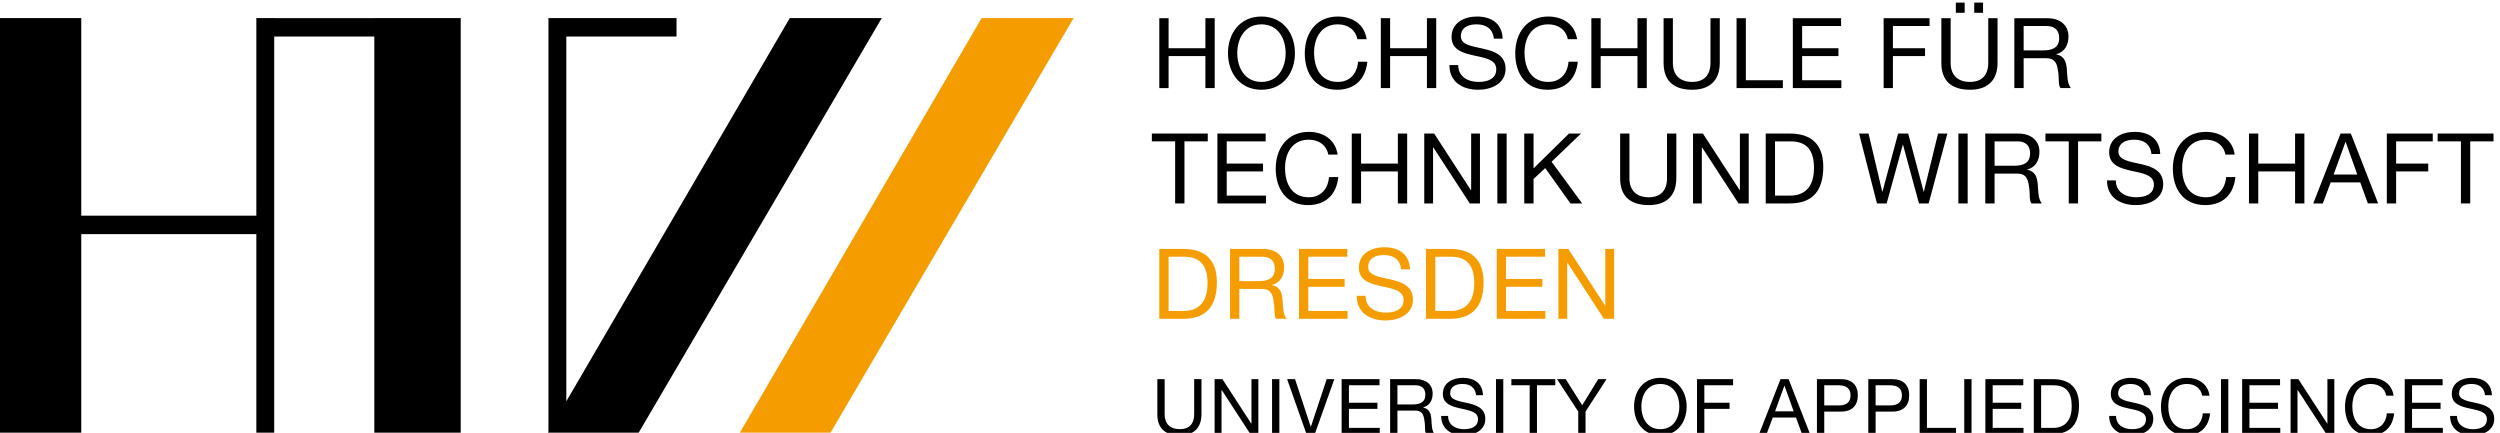 <?xml version="1.0" encoding="UTF-8" standalone="no"?>
<svg
   xmlns:svg="http://www.w3.org/2000/svg"
   xmlns="http://www.w3.org/2000/svg"
   viewBox="0 0 249.671 43.227"
   height="43.227"
   width="249.671"
   id="svg5246"
   version="1.1">
<defs
     id="defs5250"><clipPath
       id="clipPath5268"
       clipPathUnits="userSpaceOnUse"><path
         id="path5266"
         d="m 1174.775,0 v 96.33 l 134.83,229.665 H 1744.68 L 1555.014,0 Z" /></clipPath><clipPath
       id="clipPath5284"
       clipPathUnits="userSpaceOnUse"><path
         id="path5282"
         d="M 1516.036,505.949 1414.71,333.355 h 178.757 l 100.417,172.594 z" /></clipPath><clipPath
       id="clipPath5320"
       clipPathUnits="userSpaceOnUse"><path
         id="path5318"
         d="m 1541.687,739.463 h 190.149 v 45.734 h -190.149 z" /></clipPath><clipPath
       id="clipPath5590"
       clipPathUnits="userSpaceOnUse"><path
         id="path5588"
         d="m 595.213,505.949 h 595.276 v 335.94 H 595.213 Z" /></clipPath><clipPath
       id="clipPath5622"
       clipPathUnits="userSpaceOnUse"><path
         id="path5620"
         d="M 0,0 H 2381.102 V 841.89 H 0 Z" /></clipPath><clipPath
       id="clipPath5750"
       clipPathUnits="userSpaceOnUse"><path
         id="path5748"
         d="M 0,0 H 2381.102 V 841.89 H 0 Z" /></clipPath><clipPath
       id="clipPath5782"
       clipPathUnits="userSpaceOnUse"><path
         id="path5780"
         d="M 0,0 H 2381.102 V 841.89 H 0 Z" /></clipPath><clipPath
       id="clipPath5806"
       clipPathUnits="userSpaceOnUse"><path
         id="path5804"
         d="M 0,0 H 2381.102 V 841.89 H 0 Z" /></clipPath><clipPath
       id="clipPath5848"
       clipPathUnits="userSpaceOnUse"><path
         id="path5846"
         d="M 0,0 H 2381.102 V 841.89 H 0 Z" /></clipPath><clipPath
       id="clipPath5856"
       clipPathUnits="userSpaceOnUse"><path
         id="path5854"
         d="M 290.173,256.932 H 402.657 V 139.482 H 290.173 Z" /></clipPath><clipPath
       id="clipPath5922"
       clipPathUnits="userSpaceOnUse"><path
         id="path5920"
         d="M 0,0 H 2381.102 V 841.89 H 0 Z" /></clipPath><clipPath
       id="clipPath5950"
       clipPathUnits="userSpaceOnUse"><path
         id="path5948"
         d="M 0,0 H 2381.102 V 841.89 H 0 Z" /></clipPath><clipPath
       id="clipPath5958"
       clipPathUnits="userSpaceOnUse"><path
         id="path5956"
         d="m 257.705,122.679 h 188.44 V -45.87 h -188.44 z" /></clipPath><clipPath
       id="clipPath5978"
       clipPathUnits="userSpaceOnUse"><path
         id="path5976"
         d="M 1703.487,505.949 1602.16,333.355 h 217.735 l 5.554,9.547 v 163.047 z" /></clipPath><clipPath
       id="clipPath6030"
       clipPathUnits="userSpaceOnUse"><path
         id="path6028"
         d="m 651.906,56.693 h 17.087 V 73.78 h -17.087 z" /></clipPath><clipPath
       id="clipPath6046"
       clipPathUnits="userSpaceOnUse"><path
         id="path6044"
         d="m 708.278,59.026 h 16.848 v 12.641 h -16.848 z" /></clipPath><clipPath
       id="clipPath6062"
       clipPathUnits="userSpaceOnUse"><path
         id="path6060"
         d="M 680.723,56.693 H 697.81 V 73.78 h -17.087 z" /></clipPath><clipPath
       id="clipPath6086"
       clipPathUnits="userSpaceOnUse"><path
         id="path6084"
         d="m 1052.51,43.712 h 81.3 v 45.733 h -81.3 z" /></clipPath><clipPath
       id="clipPath6356"
       clipPathUnits="userSpaceOnUse"><path
         id="path6354"
         d="m 651.906,425.176 h 49.732 v 49.73 h -49.732 z" /></clipPath><clipPath
       id="clipPath6576"
       clipPathUnits="userSpaceOnUse"><path
         id="path6574"
         d="m 793.639,433.176 h 88.582 v 47.904 h -88.582 z" /></clipPath><clipPath
       id="clipPath6590"
       clipPathUnits="userSpaceOnUse"><path
         id="path6588"
         d="M 0,0 H 2381.102 V 841.89 H 0 Z" /></clipPath><clipPath
       id="clipPath6598"
       clipPathUnits="userSpaceOnUse"><path
         id="path6596"
         d="m 1796.1,968.464 h 805.63 V 403.822 H 1796.1 Z" /></clipPath><clipPath
       id="clipPath6628"
       clipPathUnits="userSpaceOnUse"><path
         id="path6626"
         d="M 0,0 H 2381.102 V 841.89 H 0 Z" /></clipPath><clipPath
       id="clipPath6862"
       clipPathUnits="userSpaceOnUse"><path
         id="path6860"
         d="m 728.144,425.384 h 49.316 v 49.315 h -49.316 z" /></clipPath><clipPath
       id="clipPath6878"
       clipPathUnits="userSpaceOnUse"><path
         id="path6876"
         d="m 651.906,383.564 h 125.555 v 19.018 H 651.906 Z" /></clipPath></defs><g
     transform="matrix(1.333,0,0,-1.333,-2055.584,1046.929)"
     id="g5254"><g
       transform="translate(1628.928,784.03)"
       id="g5310"><path
         id="path5312"
         style="fill:#000000;fill-opacity:1;fill-rule:nonzero;stroke:none"
         d="M 0,0 H 0.697 V -2.251 H 3.454 V 0 H 4.151 V -5.237 H 3.454 v 2.399 H 0.697 V -5.237 H 0 Z" /></g><g
       id="g5314"><g
         clip-path="url(#clipPath5320)"
         id="g5316"><g
           transform="translate(1636.582,779.256)"
           id="g5322"><path
             id="path5324"
             style="fill:#000000;fill-opacity:1;fill-rule:nonzero;stroke:none"
             d="M 0,0 C 1.276,0 1.812,1.1 1.812,2.156 1.812,3.212 1.276,4.313 0,4.313 -1.276,4.313 -1.812,3.212 -1.812,2.156 -1.812,1.1 -1.276,0 0,0 m 0,4.899 c 1.665,0 2.508,-1.32 2.508,-2.743 0,-1.423 -0.843,-2.743 -2.508,-2.743 -1.665,0 -2.509,1.32 -2.509,2.743 0,1.423 0.844,2.743 2.509,2.743" /></g><g
           transform="translate(1643.767,782.454)"
           id="g5326"><path
             id="path5328"
             style="fill:#000000;fill-opacity:1;fill-rule:nonzero;stroke:none"
             d="m 0,0 c -0.147,0.74 -0.741,1.115 -1.467,1.115 -1.247,0 -1.775,-1.027 -1.775,-2.12 0,-1.196 0.528,-2.193 1.782,-2.193 0.917,0 1.445,0.645 1.511,1.511 h 0.697 c -0.132,-1.306 -0.946,-2.098 -2.266,-2.098 -1.629,0 -2.421,1.203 -2.421,2.729 0,1.518 0.865,2.757 2.479,2.757 1.093,0 1.995,-0.586 2.156,-1.701 z" /></g><g
           transform="translate(1645.524,784.03)"
           id="g5330"><path
             id="path5332"
             style="fill:#000000;fill-opacity:1;fill-rule:nonzero;stroke:none"
             d="M 0,0 H 0.697 V -2.251 H 3.454 V 0 H 4.151 V -5.237 H 3.454 v 2.399 H 0.697 V -5.237 H 0 Z" /></g><g
           transform="translate(1653.992,782.498)"
           id="g5334"><path
             id="path5336"
             style="fill:#000000;fill-opacity:1;fill-rule:nonzero;stroke:none"
             d="m 0,0 c -0.081,0.748 -0.58,1.071 -1.298,1.071 -0.587,0 -1.173,-0.213 -1.173,-0.895 0,-0.645 0.835,-0.741 1.679,-0.932 0.836,-0.19 1.672,-0.484 1.672,-1.511 0,-1.114 -1.093,-1.562 -2.046,-1.562 -1.173,0 -2.164,0.572 -2.164,1.849 h 0.66 c 0,-0.88 0.734,-1.262 1.526,-1.262 0.63,0 1.327,0.198 1.327,0.953 0,0.719 -0.836,0.844 -1.672,1.027 -0.836,0.184 -1.679,0.425 -1.679,1.386 0,1.064 0.946,1.533 1.899,1.533 1.071,0 1.885,-0.506 1.929,-1.657 z" /></g><g
           transform="translate(1659.534,782.454)"
           id="g5338"><path
             id="path5340"
             style="fill:#000000;fill-opacity:1;fill-rule:nonzero;stroke:none"
             d="m 0,0 c -0.147,0.74 -0.741,1.115 -1.467,1.115 -1.247,0 -1.775,-1.027 -1.775,-2.12 0,-1.196 0.528,-2.193 1.782,-2.193 0.917,0 1.445,0.645 1.511,1.511 h 0.697 c -0.132,-1.306 -0.946,-2.098 -2.266,-2.098 -1.628,0 -2.42,1.203 -2.42,2.729 0,1.518 0.865,2.757 2.478,2.757 1.093,0 1.995,-0.586 2.156,-1.701 z" /></g><g
           transform="translate(1661.299,784.03)"
           id="g5342"><path
             id="path5344"
             style="fill:#000000;fill-opacity:1;fill-rule:nonzero;stroke:none"
             d="M 0,0 H 0.697 V -2.251 H 3.454 V 0 H 4.151 V -5.237 H 3.454 v 2.399 H 0.697 V -5.237 H 0 Z" /></g><g
           transform="translate(1670.919,780.686)"
           id="g5346"><path
             id="path5348"
             style="fill:#000000;fill-opacity:1;fill-rule:nonzero;stroke:none"
             d="m 0,0 c 0,-1.32 -0.755,-2.017 -2.061,-2.017 -1.35,0 -2.149,0.623 -2.149,2.017 v 3.344 h 0.697 V 0 c 0,-0.924 0.527,-1.43 1.452,-1.43 0.88,0 1.364,0.506 1.364,1.43 V 3.344 H 0 Z" /></g><g
           transform="translate(1672.177,784.03)"
           id="g5350"><path
             id="path5352"
             style="fill:#000000;fill-opacity:1;fill-rule:nonzero;stroke:none"
             d="M 0,0 H 0.696 V -4.649 H 3.469 V -5.237 H 0 Z" /></g><g
           transform="translate(1676.392,784.03)"
           id="g5354"><path
             id="path5356"
             style="fill:#000000;fill-opacity:1;fill-rule:nonzero;stroke:none"
             d="M 0,0 H 3.616 V -0.586 H 0.697 v -1.665 h 2.72 v -0.587 h -2.72 v -1.811 h 2.94 V -5.237 H 0 Z" /></g><g
           transform="translate(1683.195,784.03)"
           id="g5358"><path
             id="path5360"
             style="fill:#000000;fill-opacity:1;fill-rule:nonzero;stroke:none"
             d="M 0,0 H 3.44 V -0.586 H 0.696 V -2.251 H 3.102 V -2.838 H 0.696 V -5.237 H 0 Z" /></g><path
           id="path5362"
           style="fill:#000000;fill-opacity:1;fill-rule:nonzero;stroke:none"
           d="m 1689.983,785.197 h 0.661 v -0.763 h -0.661 z m -1.378,0 h 0.661 v -0.763 h -0.661 z m 3.124,-4.511 c 0,-1.32 -0.754,-2.017 -2.06,-2.017 -1.351,0 -2.149,0.623 -2.149,2.017 v 3.344 h 0.696 v -3.344 c 0,-0.924 0.528,-1.43 1.453,-1.43 0.88,0 1.364,0.506 1.364,1.43 v 3.344 h 0.696 z" /><g
           transform="translate(1695.137,781.617)"
           id="g5364"><path
             id="path5366"
             style="fill:#000000;fill-opacity:1;fill-rule:nonzero;stroke:none"
             d="m 0,0 c 0.652,0 1.211,0.169 1.211,0.932 0,0.513 -0.279,0.894 -0.932,0.894 H -1.452 V 0 Z m -2.149,2.413 h 2.465 c 0.983,0 1.591,-0.535 1.591,-1.371 0,-0.631 -0.279,-1.152 -0.909,-1.328 V -0.301 C 1.606,-0.418 1.732,-0.865 1.782,-1.379 1.826,-1.892 1.797,-2.464 2.09,-2.824 H 1.313 C 1.115,-2.611 1.225,-2.046 1.122,-1.533 1.049,-1.019 0.925,-0.586 0.25,-0.586 h -1.702 v -2.238 h -0.697 z" /></g><g
           transform="translate(1630.116,774.802)"
           id="g5368"><path
             id="path5370"
             style="fill:#000000;fill-opacity:1;fill-rule:nonzero;stroke:none"
             d="M 0,0 H -1.746 V 0.587 H 2.443 V 0 H 0.697 V -4.65 H 0 Z" /></g><g
           transform="translate(1633.282,775.388)"
           id="g5372"><path
             id="path5374"
             style="fill:#000000;fill-opacity:1;fill-rule:nonzero;stroke:none"
             d="M 0,0 H 3.616 V -0.587 H 0.697 v -1.664 h 2.72 V -2.838 H 0.697 V -4.65 H 3.638 V -5.237 H 0 Z" /></g><g
           transform="translate(1641.59,773.812)"
           id="g5376"><path
             id="path5378"
             style="fill:#000000;fill-opacity:1;fill-rule:nonzero;stroke:none"
             d="m 0,0 c -0.147,0.74 -0.741,1.115 -1.467,1.115 -1.247,0 -1.775,-1.027 -1.775,-2.12 0,-1.196 0.528,-2.193 1.782,-2.193 0.917,0 1.445,0.645 1.511,1.511 h 0.697 c -0.132,-1.306 -0.946,-2.098 -2.267,-2.098 -1.627,0 -2.42,1.203 -2.42,2.729 0,1.518 0.866,2.757 2.479,2.757 1.093,0 1.995,-0.586 2.156,-1.701 z" /></g><g
           transform="translate(1643.347,775.388)"
           id="g5380"><path
             id="path5382"
             style="fill:#000000;fill-opacity:1;fill-rule:nonzero;stroke:none"
             d="M 0,0 H 0.697 V -2.251 H 3.454 V 0 H 4.152 V -5.237 H 3.454 v 2.399 H 0.697 V -5.237 H 0 Z" /></g><g
           transform="translate(1648.779,775.388)"
           id="g5384"><path
             id="path5386"
             style="fill:#000000;fill-opacity:1;fill-rule:nonzero;stroke:none"
             d="M 0,0 H 0.74 L 3.498,-4.247 H 3.513 V 0 h 0.66 V -5.237 H 3.411 L 0.674,-1.034 H 0.66 V -5.237 H 0 Z" /></g><path
           id="path5388"
           style="fill:#000000;fill-opacity:1;fill-rule:nonzero;stroke:none"
           d="m 1654.254,775.388 h 0.697 v -5.237 h -0.697 z" /><g
           transform="translate(1656.27,775.388)"
           id="g5390"><path
             id="path5392"
             style="fill:#000000;fill-opacity:1;fill-rule:nonzero;stroke:none"
             d="M 0,0 H 0.697 V -2.611 L 3.352,0 H 4.254 L 2.046,-2.112 4.342,-5.237 H 3.462 L 1.57,-2.589 0.697,-3.403 V -5.237 H 0 Z" /></g><g
           transform="translate(1667.664,772.044)"
           id="g5394"><path
             id="path5396"
             style="fill:#000000;fill-opacity:1;fill-rule:nonzero;stroke:none"
             d="m 0,0 c 0,-1.32 -0.755,-2.017 -2.061,-2.017 -1.35,0 -2.149,0.623 -2.149,2.017 v 3.344 h 0.697 V 0 c 0,-0.924 0.528,-1.43 1.452,-1.43 0.88,0 1.364,0.506 1.364,1.43 V 3.344 H 0 Z" /></g><g
           transform="translate(1668.915,775.388)"
           id="g5398"><path
             id="path5400"
             style="fill:#000000;fill-opacity:1;fill-rule:nonzero;stroke:none"
             d="M 0,0 H 0.741 L 3.499,-4.247 H 3.513 V 0 H 4.174 V -5.237 H 3.411 L 0.675,-1.034 H 0.66 V -5.237 H 0 Z" /></g><g
           transform="translate(1675.058,770.739)"
           id="g5402"><path
             id="path5404"
             style="fill:#000000;fill-opacity:1;fill-rule:nonzero;stroke:none"
             d="m 0,0 h 1.159 c 0.476,0 1.76,0.132 1.76,2.061 0,1.247 -0.462,2.002 -1.746,2.002 H 0 Z M -0.697,4.65 H 1.1 c 1.613,0 2.516,-0.807 2.516,-2.494 0,-1.753 -0.77,-2.743 -2.516,-2.743 h -1.797 z" /></g><g
           transform="translate(1686.569,770.151)"
           id="g5406"><path
             id="path5408"
             style="fill:#000000;fill-opacity:1;fill-rule:nonzero;stroke:none"
             d="M 0,0 H -0.726 L -1.922,4.401 H -1.936 L -3.147,0 h -0.726 l -1.341,5.237 h 0.71 L -3.477,0.88 h 0.015 l 1.173,4.357 h 0.756 L -0.374,0.88 h 0.014 l 1.063,4.357 h 0.698 z" /></g><path
           id="path5410"
           style="fill:#000000;fill-opacity:1;fill-rule:nonzero;stroke:none"
           d="m 1688.794,775.388 h 0.697 v -5.237 h -0.697 z" /><g
           transform="translate(1692.96,772.975)"
           id="g5412"><path
             id="path5414"
             style="fill:#000000;fill-opacity:1;fill-rule:nonzero;stroke:none"
             d="m 0,0 c 0.652,0 1.209,0.169 1.209,0.932 0,0.513 -0.277,0.894 -0.931,0.894 H -1.453 V 0 Z m -2.149,2.413 h 2.464 c 0.982,0 1.592,-0.535 1.592,-1.371 0,-0.631 -0.279,-1.152 -0.91,-1.328 V -0.301 C 1.606,-0.418 1.73,-0.865 1.782,-1.379 1.826,-1.892 1.797,-2.464 2.09,-2.824 H 1.313 c -0.198,0.213 -0.088,0.778 -0.191,1.291 -0.074,0.514 -0.198,0.946 -0.873,0.946 h -1.702 v -2.237 h -0.696 z" /></g><g
           transform="translate(1697.065,774.802)"
           id="g5416"><path
             id="path5418"
             style="fill:#000000;fill-opacity:1;fill-rule:nonzero;stroke:none"
             d="M 0,0 H -1.746 V 0.587 H 2.442 V 0 H 0.696 V -4.65 H 0 Z" /></g><g
           transform="translate(1703.26,773.856)"
           id="g5420"><path
             id="path5422"
             style="fill:#000000;fill-opacity:1;fill-rule:nonzero;stroke:none"
             d="m 0,0 c -0.081,0.748 -0.579,1.071 -1.298,1.071 -0.587,0 -1.174,-0.213 -1.174,-0.895 0,-0.645 0.837,-0.741 1.68,-0.932 0.836,-0.19 1.672,-0.483 1.672,-1.511 0,-1.114 -1.093,-1.562 -2.046,-1.562 -1.174,0 -2.164,0.572 -2.164,1.849 h 0.661 c 0,-0.88 0.733,-1.262 1.524,-1.262 0.631,0 1.329,0.198 1.329,0.953 0,0.719 -0.836,0.844 -1.673,1.027 -0.836,0.184 -1.679,0.426 -1.679,1.386 0,1.064 0.945,1.533 1.9,1.533 1.071,0 1.884,-0.505 1.928,-1.657 z" /></g><g
           transform="translate(1708.803,773.812)"
           id="g5424"><path
             id="path5426"
             style="fill:#000000;fill-opacity:1;fill-rule:nonzero;stroke:none"
             d="m 0,0 c -0.148,0.74 -0.741,1.115 -1.468,1.115 -1.246,0 -1.774,-1.027 -1.774,-2.12 0,-1.196 0.528,-2.193 1.781,-2.193 0.918,0 1.445,0.645 1.512,1.511 h 0.696 c -0.132,-1.306 -0.945,-2.098 -2.266,-2.098 -1.628,0 -2.421,1.203 -2.421,2.729 0,1.518 0.867,2.757 2.479,2.757 1.093,0 1.996,-0.586 2.157,-1.701 z" /></g><g
           transform="translate(1710.567,775.388)"
           id="g5428"><path
             id="path5430"
             style="fill:#000000;fill-opacity:1;fill-rule:nonzero;stroke:none"
             d="M 0,0 H 0.696 V -2.251 H 3.454 V 0 H 4.151 V -5.237 H 3.454 v 2.399 H 0.696 V -5.237 H 0 Z" /></g><g
           transform="translate(1716.908,772.315)"
           id="g5432"><path
             id="path5434"
             style="fill:#000000;fill-opacity:1;fill-rule:nonzero;stroke:none"
             d="M 0,0 H 1.776 L 0.902,2.443 H 0.888 Z m 0.521,3.073 h 0.77 L 3.337,-2.163 H 2.567 L 1.995,-0.586 H -0.22 l -0.587,-1.577 h -0.719 z" /></g><g
           transform="translate(1720.895,775.388)"
           id="g5436"><path
             id="path5438"
             style="fill:#000000;fill-opacity:1;fill-rule:nonzero;stroke:none"
             d="M 0,0 H 3.44 V -0.587 H 0.696 V -2.251 H 3.102 V -2.838 H 0.696 V -5.237 H 0 Z" /></g><g
           transform="translate(1726.446,774.802)"
           id="g5440"><path
             id="path5442"
             style="fill:#000000;fill-opacity:1;fill-rule:nonzero;stroke:none"
             d="M 0,0 H -1.746 V 0.587 H 2.442 V 0 H 0.696 V -4.65 H 0 Z" /></g><g
           transform="translate(1629.625,762.096)"
           id="g5444"><path
             id="path5446"
             style="fill:#f59c00;fill-opacity:1;fill-rule:nonzero;stroke:none"
             d="m 0,0 h 1.159 c 0.476,0 1.76,0.132 1.76,2.061 0,1.247 -0.462,2.002 -1.746,2.002 H 0 Z M -0.697,4.649 H 1.1 c 1.613,0 2.516,-0.806 2.516,-2.493 0,-1.753 -0.77,-2.743 -2.516,-2.743 h -1.797 z" /></g><g
           transform="translate(1636.377,764.332)"
           id="g5448"><path
             id="path5450"
             style="fill:#f59c00;fill-opacity:1;fill-rule:nonzero;stroke:none"
             d="m 0,0 c 0.653,0 1.21,0.169 1.21,0.932 0,0.513 -0.278,0.894 -0.931,0.894 H -1.452 V 0 Z m -2.149,2.413 h 2.465 c 0.982,0 1.591,-0.535 1.591,-1.371 0,-0.631 -0.279,-1.152 -0.909,-1.328 V -0.301 C 1.606,-0.418 1.731,-0.865 1.782,-1.378 1.826,-1.892 1.797,-2.464 2.09,-2.823 H 1.313 c -0.198,0.212 -0.088,0.777 -0.191,1.29 -0.073,0.514 -0.198,0.947 -0.873,0.947 h -1.701 v -2.237 h -0.697 z" /></g><g
           transform="translate(1639.396,766.745)"
           id="g5452"><path
             id="path5454"
             style="fill:#f59c00;fill-opacity:1;fill-rule:nonzero;stroke:none"
             d="M 0,0 H 3.616 V -0.586 H 0.696 V -2.251 H 3.418 V -2.838 H 0.696 V -4.649 H 3.638 V -5.236 H 0 Z" /></g><g
           transform="translate(1647.05,765.213)"
           id="g5456"><path
             id="path5458"
             style="fill:#f59c00;fill-opacity:1;fill-rule:nonzero;stroke:none"
             d="m 0,0 c -0.081,0.748 -0.58,1.071 -1.298,1.071 -0.587,0 -1.174,-0.213 -1.174,-0.895 0,-0.645 0.836,-0.741 1.68,-0.932 0.836,-0.19 1.672,-0.483 1.672,-1.511 0,-1.114 -1.093,-1.562 -2.046,-1.562 -1.174,0 -2.164,0.572 -2.164,1.849 h 0.66 c 0,-0.88 0.734,-1.262 1.526,-1.262 0.63,0 1.327,0.198 1.327,0.953 0,0.719 -0.836,0.844 -1.672,1.027 -0.836,0.184 -1.679,0.425 -1.679,1.386 0,1.064 0.945,1.533 1.899,1.533 1.071,0 1.885,-0.506 1.929,-1.657 z" /></g><g
           transform="translate(1649.607,762.096)"
           id="g5460"><path
             id="path5462"
             style="fill:#f59c00;fill-opacity:1;fill-rule:nonzero;stroke:none"
             d="M 0,0 H 1.159 C 1.636,0 2.92,0.132 2.92,2.061 2.92,3.308 2.457,4.063 1.174,4.063 H 0 Z M -0.696,4.649 H 1.1 c 1.614,0 2.516,-0.806 2.516,-2.493 0,-1.753 -0.77,-2.743 -2.516,-2.743 h -1.796 z" /></g><g
           transform="translate(1654.21,766.745)"
           id="g5464"><path
             id="path5466"
             style="fill:#f59c00;fill-opacity:1;fill-rule:nonzero;stroke:none"
             d="M 0,0 H 3.616 V -0.586 H 0.696 V -2.251 H 3.417 V -2.838 H 0.696 V -4.649 H 3.638 V -5.236 H 0 Z" /></g><g
           transform="translate(1658.829,766.745)"
           id="g5468"><path
             id="path5470"
             style="fill:#f59c00;fill-opacity:1;fill-rule:nonzero;stroke:none"
             d="M 0,0 H 0.74 L 3.498,-4.247 H 3.513 V 0 h 0.66 V -5.236 H 3.41 L 0.674,-1.034 H 0.66 V -5.236 H 0 Z" /></g><g
           transform="translate(1632.088,754.362)"
           id="g5472"><path
             id="path5474"
             style="fill:#000000;fill-opacity:1;fill-rule:nonzero;stroke:none"
             d="m 0,0 c 0,-1.037 -0.593,-1.585 -1.618,-1.585 -1.06,0 -1.689,0.49 -1.689,1.585 v 2.627 h 0.548 V 0 c 0,-0.726 0.415,-1.123 1.141,-1.123 0.691,0 1.071,0.397 1.071,1.123 V 2.627 H 0 Z" /></g><g
           transform="translate(1633.073,756.989)"
           id="g5476"><path
             id="path5478"
             style="fill:#000000;fill-opacity:1;fill-rule:nonzero;stroke:none"
             d="M 0,0 H 0.582 L 2.747,-3.335 H 2.759 V 0 H 3.277 V -4.113 H 2.678 l -2.148,3.3 H 0.518 v -3.3 H 0 Z" /></g><path
           id="path5480"
           style="fill:#000000;fill-opacity:1;fill-rule:nonzero;stroke:none"
           d="m 1637.376,756.989 h 0.547 v -4.113 h -0.547 z" /><g
           transform="translate(1640.578,752.876)"
           id="g5482"><path
             id="path5484"
             style="fill:#000000;fill-opacity:1;fill-rule:nonzero;stroke:none"
             d="m 0,0 h -0.623 l -1.451,4.113 h 0.593 l 1.176,-3.566 h 0.011 l 1.187,3.566 h 0.57 z" /></g><g
           transform="translate(1642.588,756.989)"
           id="g5486"><path
             id="path5488"
             style="fill:#000000;fill-opacity:1;fill-rule:nonzero;stroke:none"
             d="M 0,0 H 2.84 V -0.461 H 0.548 v -1.308 h 2.136 v -0.46 H 0.548 V -3.652 H 2.857 V -4.113 H 0 Z" /></g><g
           transform="translate(1647.91,755.093)"
           id="g5490"><path
             id="path5492"
             style="fill:#000000;fill-opacity:1;fill-rule:nonzero;stroke:none"
             d="m 0,0 c 0.513,0 0.95,0.132 0.95,0.732 0,0.403 -0.219,0.702 -0.731,0.702 h -1.36 V 0 Z m -1.688,1.896 h 1.936 c 0.772,0 1.25,-0.421 1.25,-1.078 0,-0.495 -0.219,-0.904 -0.715,-1.042 V -0.236 C 1.261,-0.328 1.359,-0.68 1.4,-1.083 1.434,-1.486 1.411,-1.935 1.641,-2.218 h -0.61 c -0.156,0.168 -0.069,0.611 -0.15,1.014 -0.057,0.403 -0.155,0.743 -0.685,0.743 h -1.337 v -1.757 h -0.547 z" /></g><g
           transform="translate(1652.662,755.785)"
           id="g5494"><path
             id="path5496"
             style="fill:#000000;fill-opacity:1;fill-rule:nonzero;stroke:none"
             d="m 0,0 c -0.063,0.588 -0.455,0.841 -1.019,0.841 -0.462,0 -0.923,-0.167 -0.923,-0.702 0,-0.508 0.657,-0.582 1.319,-0.732 0.658,-0.15 1.314,-0.381 1.314,-1.187 0,-0.875 -0.858,-1.227 -1.607,-1.227 -0.922,0 -1.699,0.449 -1.699,1.452 h 0.518 c 0,-0.691 0.576,-0.991 1.199,-0.991 0.495,0 1.042,0.155 1.042,0.749 0,0.564 -0.657,0.662 -1.314,0.806 -0.656,0.144 -1.319,0.334 -1.319,1.089 0,0.835 0.743,1.204 1.493,1.204 0.84,0 1.48,-0.397 1.514,-1.302 z" /></g><path
           id="path5498"
           style="fill:#000000;fill-opacity:1;fill-rule:nonzero;stroke:none"
           d="m 1654.153,756.989 h 0.547 v -4.113 h -0.547 z" /><g
           transform="translate(1656.676,756.528)"
           id="g5500"><path
             id="path5502"
             style="fill:#000000;fill-opacity:1;fill-rule:nonzero;stroke:none"
             d="M 0,0 H -1.371 V 0.461 H 1.918 V 0 H 0.548 V -3.652 H 0 Z" /></g><g
           transform="translate(1660.863,754.558)"
           id="g5504"><path
             id="path5506"
             style="fill:#000000;fill-opacity:1;fill-rule:nonzero;stroke:none"
             d="M 0,0 V -1.682 H -0.547 V 0 l -1.59,2.431 h 0.651 L -0.253,0.472 0.95,2.431 h 0.622 z" /></g><g
           transform="translate(1666.467,753.239)"
           id="g5508"><path
             id="path5510"
             style="fill:#000000;fill-opacity:1;fill-rule:nonzero;stroke:none"
             d="M 0,0 C 1.002,0 1.423,0.864 1.423,1.694 1.423,2.523 1.002,3.387 0,3.387 -1.003,3.387 -1.423,2.523 -1.423,1.694 -1.423,0.864 -1.003,0 0,0 m 0,3.848 c 1.307,0 1.97,-1.037 1.97,-2.154 0,-1.118 -0.663,-2.155 -1.97,-2.155 -1.308,0 -1.97,1.037 -1.97,2.155 0,1.117 0.662,2.154 1.97,2.154" /></g><g
           transform="translate(1669.214,756.989)"
           id="g5512"><path
             id="path5514"
             style="fill:#000000;fill-opacity:1;fill-rule:nonzero;stroke:none"
             d="M 0,0 H 2.702 V -0.461 H 0.548 v -1.308 h 1.889 v -0.46 H 0.548 V -4.113 H 0 Z" /></g><g
           transform="translate(1675.061,754.575)"
           id="g5516"><path
             id="path5518"
             style="fill:#000000;fill-opacity:1;fill-rule:nonzero;stroke:none"
             d="M 0,0 H 1.394 L 0.708,1.919 H 0.697 Z M 0.409,2.414 H 1.014 L 2.621,-1.699 H 2.016 l -0.449,1.238 h -1.74 l -0.461,-1.238 h -0.564 z" /></g><g
           transform="translate(1678.747,755.019)"
           id="g5520"><path
             id="path5522"
             style="fill:#000000;fill-opacity:1;fill-rule:nonzero;stroke:none"
             d="m 0,0 h 1.071 c 0.616,-0.006 0.898,0.265 0.898,0.755 0,0.489 -0.282,0.754 -0.898,0.754 H 0 Z m -0.548,1.97 h 1.804 c 0.817,0 1.26,-0.455 1.26,-1.215 0,-0.761 -0.443,-1.222 -1.26,-1.216 H 0 v -1.682 h -0.548 z" /></g><g
           transform="translate(1682.594,755.019)"
           id="g5524"><path
             id="path5526"
             style="fill:#000000;fill-opacity:1;fill-rule:nonzero;stroke:none"
             d="m 0,0 h 1.072 c 0.616,-0.006 0.899,0.265 0.899,0.755 0,0.489 -0.283,0.754 -0.899,0.754 H 0 Z m -0.547,1.97 h 1.803 c 0.818,0 1.261,-0.455 1.261,-1.215 0,-0.761 -0.443,-1.222 -1.261,-1.216 H 0 v -1.682 h -0.547 z" /></g><g
           transform="translate(1685.894,756.989)"
           id="g5528"><path
             id="path5530"
             style="fill:#000000;fill-opacity:1;fill-rule:nonzero;stroke:none"
             d="M 0,0 H 0.547 V -3.652 H 2.725 V -4.113 H 0 Z" /></g><path
           id="path5532"
           style="fill:#000000;fill-opacity:1;fill-rule:nonzero;stroke:none"
           d="m 1689.235,756.989 h 0.547 v -4.113 h -0.547 z" /><g
           transform="translate(1690.818,756.989)"
           id="g5534"><path
             id="path5536"
             style="fill:#000000;fill-opacity:1;fill-rule:nonzero;stroke:none"
             d="M 0,0 H 2.84 V -0.461 H 0.548 v -1.308 h 2.136 v -0.46 H 0.548 V -3.652 H 2.857 V -4.113 H 0 Z" /></g><g
           transform="translate(1694.994,753.336)"
           id="g5538"><path
             id="path5540"
             style="fill:#000000;fill-opacity:1;fill-rule:nonzero;stroke:none"
             d="m 0,0 h 0.911 c 0.374,0 1.381,0.104 1.381,1.619 0,0.979 -0.362,1.572 -1.37,1.572 H 0 Z m -0.548,3.652 h 1.413 c 1.267,0 1.975,-0.634 1.975,-1.959 0,-1.376 -0.605,-2.154 -1.975,-2.154 h -1.413 z" /></g><g
           transform="translate(1702.706,755.785)"
           id="g5542"><path
             id="path5544"
             style="fill:#000000;fill-opacity:1;fill-rule:nonzero;stroke:none"
             d="m 0,0 c -0.063,0.588 -0.455,0.841 -1.019,0.841 -0.462,0 -0.922,-0.167 -0.922,-0.702 0,-0.508 0.657,-0.582 1.319,-0.732 0.657,-0.15 1.313,-0.381 1.313,-1.187 0,-0.875 -0.858,-1.227 -1.607,-1.227 -0.922,0 -1.699,0.449 -1.699,1.452 h 0.519 c 0,-0.691 0.575,-0.991 1.197,-0.991 0.496,0 1.043,0.155 1.043,0.749 0,0.564 -0.657,0.662 -1.313,0.806 -0.657,0.144 -1.319,0.334 -1.319,1.089 0,0.835 0.742,1.204 1.492,1.204 0.84,0 1.48,-0.397 1.514,-1.302 z" /></g><g
           transform="translate(1707.067,755.75)"
           id="g5546"><path
             id="path5548"
             style="fill:#000000;fill-opacity:1;fill-rule:nonzero;stroke:none"
             d="m 0,0 c -0.116,0.581 -0.582,0.875 -1.152,0.875 -0.979,0 -1.394,-0.806 -1.394,-1.665 0,-0.938 0.415,-1.722 1.4,-1.722 0.72,0 1.134,0.507 1.186,1.187 h 0.547 c -0.103,-1.026 -0.743,-1.648 -1.779,-1.648 -1.28,0 -1.902,0.945 -1.902,2.143 0,1.192 0.681,2.166 1.948,2.166 0.858,0 1.566,-0.461 1.693,-1.336 z" /></g><path
           id="path5550"
           style="fill:#000000;fill-opacity:1;fill-rule:nonzero;stroke:none"
           d="m 1708.471,756.989 h 0.547 v -4.113 h -0.547 z" /><g
           transform="translate(1710.055,756.989)"
           id="g5552"><path
             id="path5554"
             style="fill:#000000;fill-opacity:1;fill-rule:nonzero;stroke:none"
             d="M 0,0 H 2.84 V -0.461 H 0.547 v -1.308 h 2.138 v -0.46 H 0.547 v -1.423 h 2.31 V -4.113 H 0 Z" /></g><g
           transform="translate(1713.684,756.989)"
           id="g5556"><path
             id="path5558"
             style="fill:#000000;fill-opacity:1;fill-rule:nonzero;stroke:none"
             d="M 0,0 H 0.582 L 2.748,-3.335 H 2.759 V 0 h 0.519 v -4.113 h -0.6 l -2.148,3.3 H 0.518 v -3.3 H 0 Z" /></g><g
           transform="translate(1720.854,755.75)"
           id="g5560"><path
             id="path5562"
             style="fill:#000000;fill-opacity:1;fill-rule:nonzero;stroke:none"
             d="m 0,0 c -0.115,0.581 -0.582,0.875 -1.151,0.875 -0.98,0 -1.394,-0.806 -1.394,-1.665 0,-0.938 0.414,-1.722 1.399,-1.722 0.721,0 1.135,0.507 1.187,1.187 h 0.547 c -0.103,-1.026 -0.744,-1.648 -1.78,-1.648 -1.279,0 -1.9,0.945 -1.9,2.143 0,1.192 0.679,2.166 1.946,2.166 0.859,0 1.568,-0.461 1.694,-1.336 z" /></g><g
           transform="translate(1722.236,756.989)"
           id="g5564"><path
             id="path5566"
             style="fill:#000000;fill-opacity:1;fill-rule:nonzero;stroke:none"
             d="M 0,0 H 2.84 V -0.461 H 0.548 v -1.308 h 2.137 v -0.46 H 0.548 V -3.652 H 2.857 V -4.113 H 0 Z" /></g><g
           transform="translate(1728.25,755.785)"
           id="g5568"><path
             id="path5570"
             style="fill:#000000;fill-opacity:1;fill-rule:nonzero;stroke:none"
             d="m 0,0 c -0.063,0.588 -0.455,0.841 -1.019,0.841 -0.462,0 -0.923,-0.167 -0.923,-0.702 0,-0.508 0.656,-0.582 1.319,-0.732 0.657,-0.15 1.314,-0.381 1.314,-1.187 0,-0.875 -0.859,-1.227 -1.607,-1.227 -0.922,0 -1.7,0.449 -1.7,1.452 h 0.518 c 0,-0.691 0.577,-0.991 1.199,-0.991 0.495,0 1.042,0.155 1.042,0.749 0,0.564 -0.656,0.662 -1.313,0.806 -0.656,0.144 -1.319,0.334 -1.319,1.089 0,0.835 0.743,1.204 1.492,1.204 0.841,0 1.481,-0.397 1.515,-1.302 z" /></g><g
           transform="translate(1570.117,784.038)"
           id="g5572"><path
             id="path5574"
             style="fill:#000000;fill-opacity:1;fill-rule:nonzero;stroke:none"
             d="M 0,0 V -0.002 H -7.5 V 0 H -8.839 V -14.803 H -21.955 V 0 h -6.474 v -31.061 h 6.474 v 14.877 H -8.839 V -31.06 H -7.5 V -1.381 H 0 V -31.06 H 6.474 V 0 Z" /></g><g
           transform="translate(1601.244,784.038)"
           id="g5576"><path
             id="path5578"
             style="fill:#000000;fill-opacity:1;fill-rule:nonzero;stroke:none"
             d="m 0,0 -16.742,-28.71 v 27.329 h 8.257 v 1.38 h -8.257 V 0 h -1.339 v -31.006 l -0.032,-0.055 h 6.792 L 6.891,0 Z" /></g><g
           transform="translate(1615.616,784.038)"
           id="g5580"><path
             id="path5582"
             style="fill:#f59c00;fill-opacity:1;fill-rule:nonzero;stroke:none"
             d="m 0,0 -18.112,-31.061 h 6.792 L 6.891,0 Z" /></g></g></g></g></svg>
